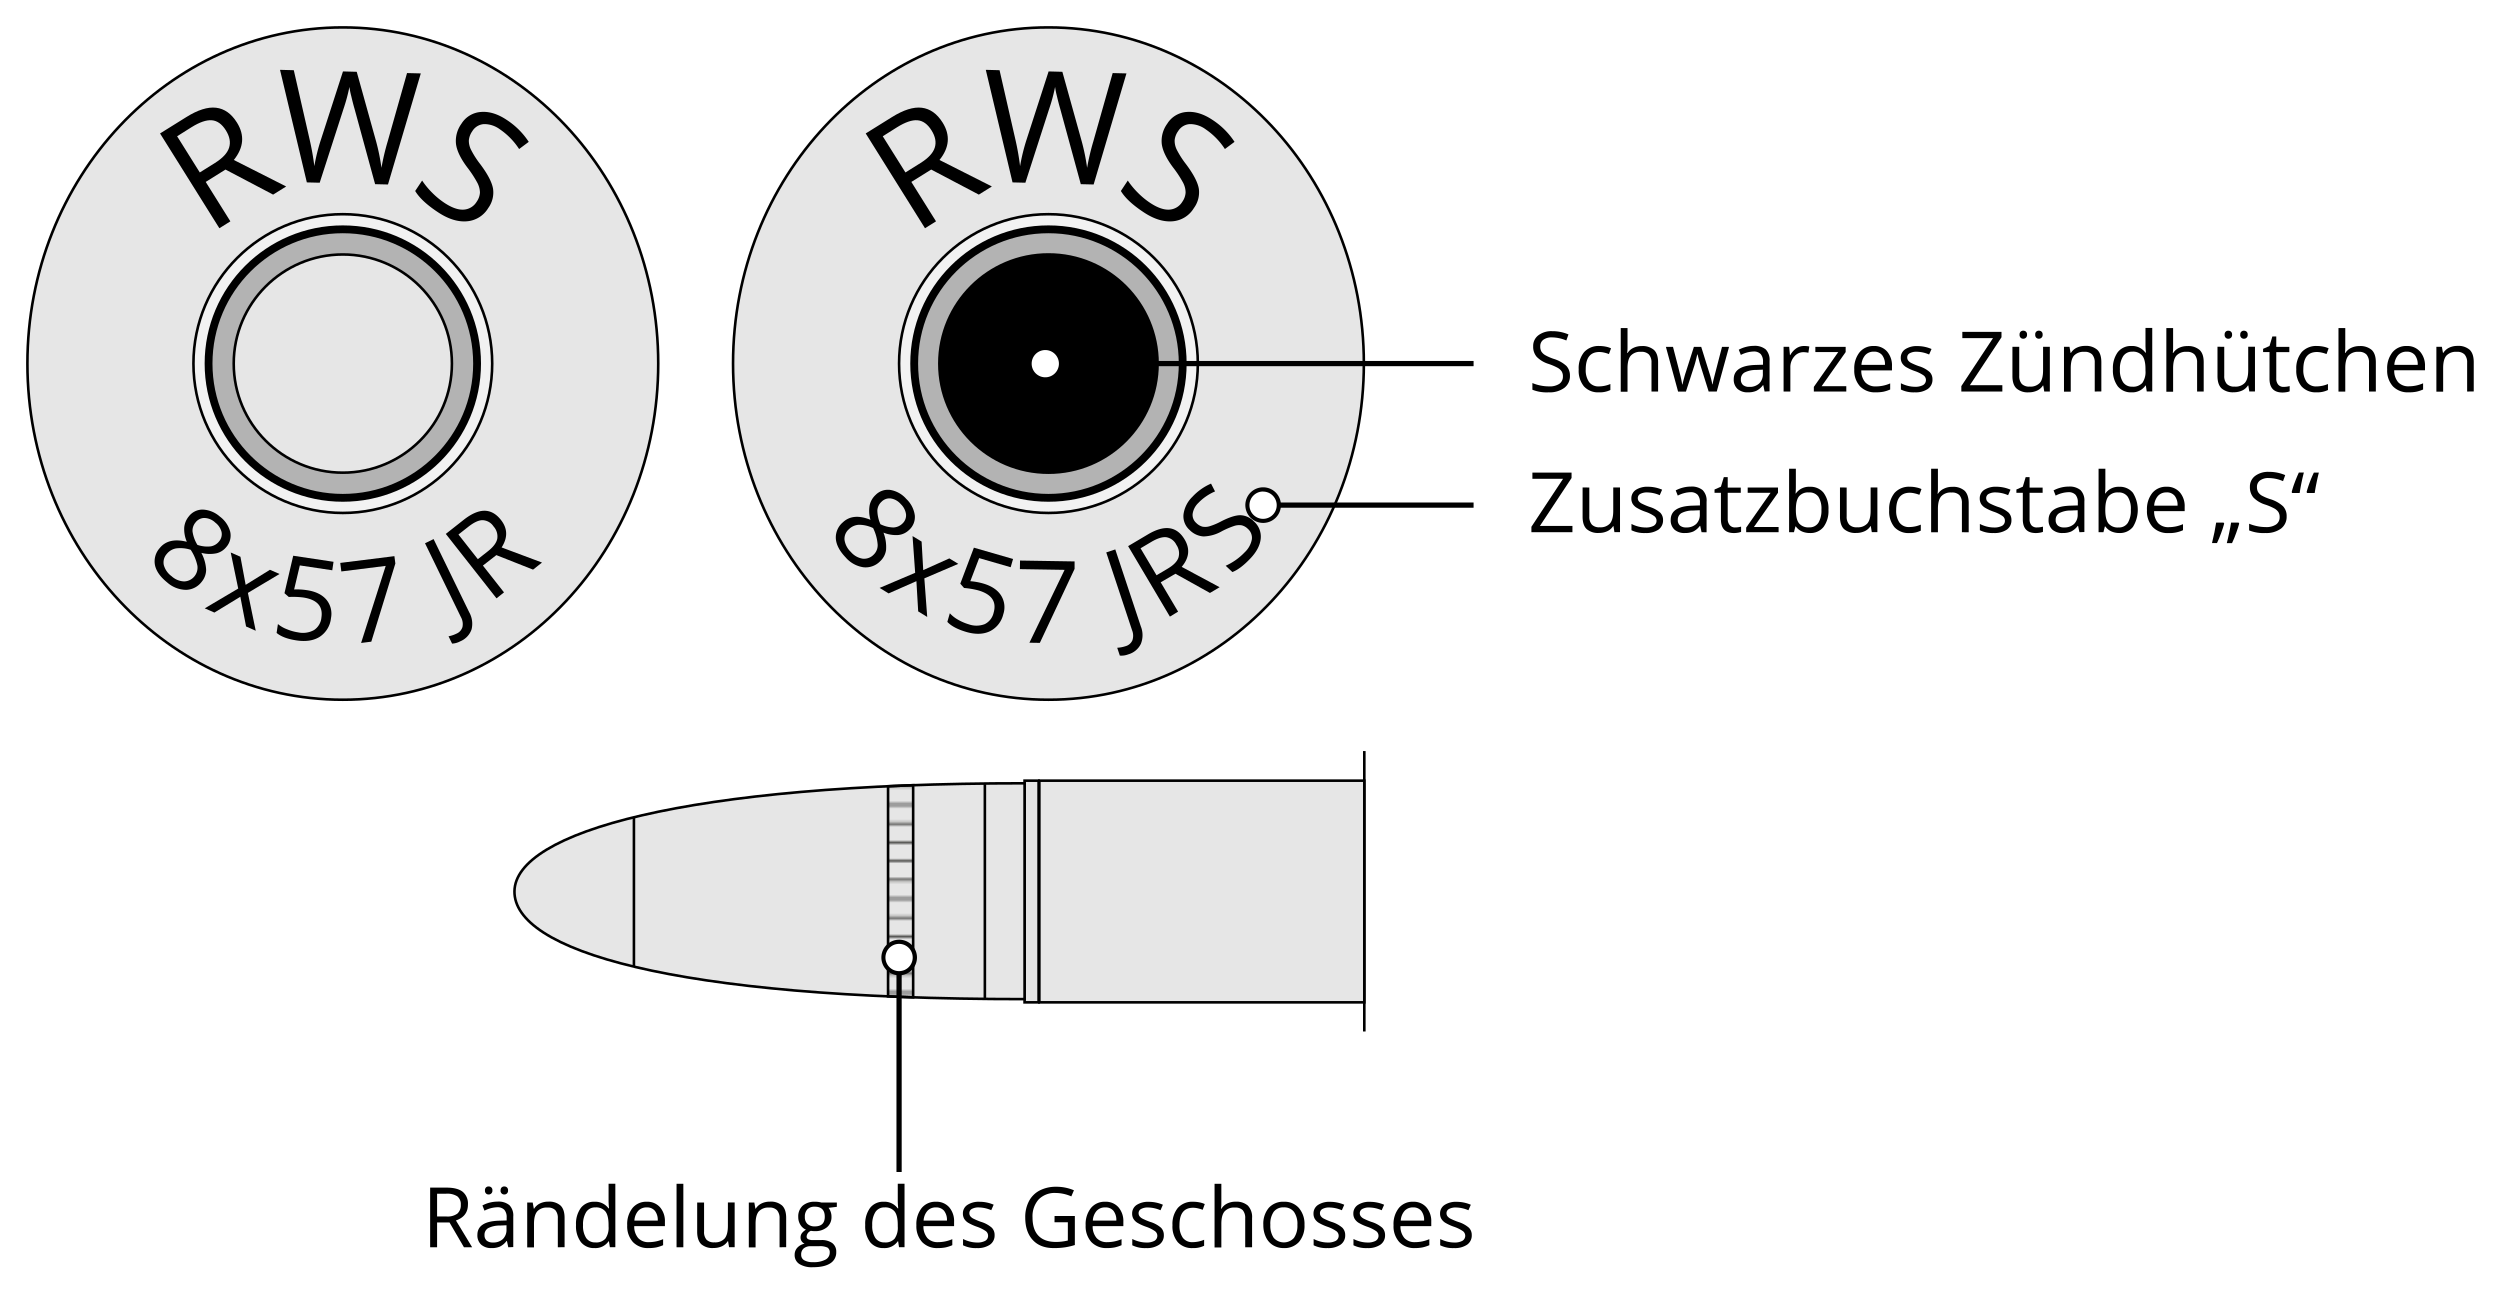 <?xml version="1.0" encoding="UTF-8" standalone="no"?>
<svg id="Ebene_1" data-name="Ebene 1" xmlns="http://www.w3.org/2000/svg" xmlns:xlink="http://www.w3.org/1999/xlink" viewBox="-10 -10 957.65 495.46"><defs><style>.cls-1,.cls-2,.cls-7,.cls-9{fill:none;}.cls-2{stroke:#1d1d1b;stroke-width:0.72px;}.cls-3{fill:#e6e6e6;}.cls-3,.cls-4,.cls-5,.cls-6,.cls-7,.cls-8,.cls-9{stroke:#000;stroke-miterlimit:10;}.cls-4{fill:#f2f2f2;}.cls-5{fill:#b3b3b3;stroke-width:3px;}.cls-8{fill:url(#_10_lpi_10_);}.cls-9{stroke-width:2px;}.cls-10{fill:#fff;}</style><pattern id="_10_lpi_10_" data-name="10 lpi 10%" width="72" height="72" patternTransform="translate(-58.06 -403.74) scale(1.21 1)" patternUnits="userSpaceOnUse" viewBox="0 0 72 72"><rect class="cls-1" width="72" height="72"></rect><line class="cls-2" x1="71.75" y1="68.4" x2="144.25" y2="68.4"></line><line class="cls-2" x1="71.75" y1="54" x2="144.25" y2="54"></line><line class="cls-2" x1="71.75" y1="39.6" x2="144.25" y2="39.6"></line><line class="cls-2" x1="71.75" y1="25.2" x2="144.25" y2="25.2"></line><line class="cls-2" x1="71.75" y1="10.8" x2="144.25" y2="10.8"></line><line class="cls-2" x1="71.75" y1="61.2" x2="144.25" y2="61.2"></line><line class="cls-2" x1="71.75" y1="46.8" x2="144.25" y2="46.8"></line><line class="cls-2" x1="71.75" y1="32.4" x2="144.25" y2="32.4"></line><line class="cls-2" x1="71.75" y1="18" x2="144.25" y2="18"></line><line class="cls-2" x1="71.75" y1="3.6" x2="144.25" y2="3.6"></line><line class="cls-2" x1="-0.25" y1="68.4" x2="72.25" y2="68.4"></line><line class="cls-2" x1="-0.25" y1="54" x2="72.25" y2="54"></line><line class="cls-2" x1="-0.25" y1="39.6" x2="72.25" y2="39.6"></line><line class="cls-2" x1="-0.25" y1="25.2" x2="72.25" y2="25.2"></line><line class="cls-2" x1="-0.25" y1="10.8" x2="72.25" y2="10.8"></line><line class="cls-2" x1="-0.25" y1="61.2" x2="72.25" y2="61.2"></line><line class="cls-2" x1="-0.25" y1="46.8" x2="72.25" y2="46.8"></line><line class="cls-2" x1="-0.25" y1="32.4" x2="72.25" y2="32.4"></line><line class="cls-2" x1="-0.25" y1="18" x2="72.25" y2="18"></line><line class="cls-2" x1="-0.25" y1="3.6" x2="72.25" y2="3.6"></line><line class="cls-2" x1="-72.25" y1="68.4" x2="0.25" y2="68.4"></line><line class="cls-2" x1="-72.25" y1="54" x2="0.25" y2="54"></line><line class="cls-2" x1="-72.25" y1="39.6" x2="0.25" y2="39.6"></line><line class="cls-2" x1="-72.25" y1="25.2" x2="0.25" y2="25.2"></line><line class="cls-2" x1="-72.25" y1="10.8" x2="0.25" y2="10.8"></line><line class="cls-2" x1="-72.25" y1="61.2" x2="0.25" y2="61.2"></line><line class="cls-2" x1="-72.25" y1="46.8" x2="0.25" y2="46.8"></line><line class="cls-2" x1="-72.25" y1="32.4" x2="0.25" y2="32.4"></line><line class="cls-2" x1="-72.25" y1="18" x2="0.25" y2="18"></line><line class="cls-2" x1="-72.25" y1="3.6" x2="0.25" y2="3.6"></line></pattern></defs><ellipse class="cls-3" cx="391.62" cy="129.27" rx="120.82" ry="128.77"></ellipse><circle class="cls-4" cx="391.62" cy="129.27" r="57.22"></circle><circle class="cls-5" cx="391.62" cy="129.27" r="51.43"></circle><circle class="cls-6" cx="391.62" cy="129.27" r="41.79"></circle><path d="M377.48,391.49l9.45,15.1-4.22,2.64L360,372.92l10-6.23q6.69-4.19,11.47-3.62t8,5.7q4.51,7.22-1.21,14.31l20.07,10.15-5,3.12-18.24-9.6Zm-2.26-3.63,5.78-3.62q4.47-2.79,5.45-5.88t-1.25-6.63q-2.25-3.6-5.37-3.86T372,370.55L366.53,374Z" transform="translate(-38.38 -331.8)"></path><path d="M447.31,392.47l-4.92-.12-7.89-28.9q-.57-1.92-1.26-4.84a29.53,29.53,0,0,1-.7-3.51,65.44,65.44,0,0,1-2.27,8.42l-9.11,28.27-4.92-.12L406,348.55l5.27.14,6.08,26.62a98.23,98.23,0,0,1,1.78,10.13A73.2,73.2,0,0,1,421.71,375l8.35-25.84,5.27.14,7.37,26.48a80.12,80.12,0,0,1,2.11,10.31A87.13,87.13,0,0,1,447.18,376l7.42-26.21,5.28.13Z" transform="translate(-38.38 -331.8)"></path><path d="M485.71,401.5a10.49,10.49,0,0,1-8.29,5.08q-5.18.38-11-3.51-6.34-4.2-8.68-8.11l2.65-4a30.93,30.93,0,0,0,3.82,4.63,29.45,29.45,0,0,0,4.77,3.94q4.16,2.75,7.29,2.57a6.2,6.2,0,0,0,5-3,6.8,6.8,0,0,0,1.27-3.54,8.29,8.29,0,0,0-1-3.84,42.39,42.39,0,0,0-3.81-5.79q-3.8-5.08-4.32-8.94a11.21,11.21,0,0,1,2.09-7.79,9.51,9.51,0,0,1,7.45-4.51q4.73-.39,9.83,3a29,29,0,0,1,8.5,8.45l-3.69,2.75a26.71,26.71,0,0,0-7.37-7.55,10,10,0,0,0-6.09-2,5.61,5.61,0,0,0-4.46,2.7,7.19,7.19,0,0,0-1.33,3.5,7.74,7.74,0,0,0,.86,3.7,34.86,34.86,0,0,0,3.52,5.48q4.29,5.73,4.89,9.42A10.16,10.16,0,0,1,485.71,401.5Z" transform="translate(-38.38 -331.8)"></path><path d="M375.55,512.93a10.61,10.61,0,0,1,3.26,6.3,6.66,6.66,0,0,1-2.26,5.63,6.85,6.85,0,0,1-4.06,1.88,12.67,12.67,0,0,1-5.69-.92,15.35,15.35,0,0,1,1,6.58,7.17,7.17,0,0,1-2.25,4.37,7.77,7.77,0,0,1-6.4,2.33,11.14,11.14,0,0,1-6.85-3.8c-2.31-2.42-3.56-4.8-3.74-7.12a7.58,7.58,0,0,1,2.65-6.26q3.9-3.72,10.61-1a12.14,12.14,0,0,1-.31-5.58,7.66,7.66,0,0,1,2.26-3.93,6.61,6.61,0,0,1,5.68-1.93A10.38,10.38,0,0,1,375.55,512.93Zm-22,11.6a4.84,4.84,0,0,0-1.67,4.07,7.89,7.89,0,0,0,2.43,4.64,7.55,7.55,0,0,0,4.53,2.57,5.1,5.1,0,0,0,4.22-1.56,5,5,0,0,0,1.52-3.77,17.14,17.14,0,0,0-1.75-6.4,12.78,12.78,0,0,0-5.4-1.26A5.87,5.87,0,0,0,353.55,524.53Zm19.88-9.63a6.32,6.32,0,0,0-3.84-2.16,4.23,4.23,0,0,0-3.54,1.27,4.93,4.93,0,0,0-1.59,3.25,13.38,13.38,0,0,0,1.18,5.35,11.85,11.85,0,0,0,5,1.24,5.16,5.16,0,0,0,3.39-1.46,4.26,4.26,0,0,0,1.42-3.51A6.56,6.56,0,0,0,373.43,514.9Z" transform="translate(-38.38 -331.8)"></path><path d="M378.94,541.22l-1-14.07,3.47,2.11.62,10.93,10-4.49,3.43,2.09-13,5.56,1.1,14.78L380.1,556l-.68-11.58-10.65,4.69-3.45-2.1Z" transform="translate(-38.38 -331.8)"></path><path d="M405,545.32q4.77,1.38,6.82,4.54a8.43,8.43,0,0,1,.87,7.26,9.75,9.75,0,0,1-5.11,6.48q-3.75,1.8-9,.29c-3.4-1-5.84-2.28-7.31-3.88l.95-3.3a12.5,12.5,0,0,0,3.17,2.49,18.59,18.59,0,0,0,4.08,1.75,8.82,8.82,0,0,0,6.14-.08A6.39,6.39,0,0,0,409,556.5q1.83-6.33-5.91-8.56a31.62,31.62,0,0,0-5.42-.91l-1.44-1.65,5.21-13.79,15,4.33-.91,3.16-12.08-3.49-3.38,8.84A25.26,25.26,0,0,1,405,545.32Z" transform="translate(-38.38 -331.8)"></path><path d="M422.71,568l13.47-27.91-17.12-.28.05-3.29,20.9.34,0,2.86-13.31,28.34Z" transform="translate(-38.38 -331.8)"></path><path d="M460.54,572.47a7.2,7.2,0,0,1-3.2.46l-1-3a12.06,12.06,0,0,0,3.15-.59,4,4,0,0,0,2.66-2.25,5.53,5.53,0,0,0-.12-3.87l-9.89-29.81,3.46-1.15,9.8,29.52a9,9,0,0,1,0,6.66A7.63,7.63,0,0,1,460.54,572.47Z" transform="translate(-38.38 -331.8)"></path><path d="M473,544.86l6.66,11.24L476.52,558l-16-27,7.41-4.39c3.32-2,6.14-2.78,8.48-2.45s4.26,1.77,5.77,4.32q3.18,5.36-1.14,10.46l14.53,7.8-3.71,2.2-13.21-7.36Zm-1.6-2.7,4.3-2.55c2.22-1.31,3.59-2.72,4.1-4.21a5.72,5.72,0,0,0-.8-4.89,5.21,5.21,0,0,0-3.86-2.92c-1.53-.17-3.45.44-5.78,1.82l-4.08,2.42Z" transform="translate(-38.38 -331.8)"></path><path d="M508.67,521.51a7.72,7.72,0,0,1,2.64,6.63q-.37,3.78-3.91,7.53-3.84,4.07-6.94,5.26l-2.57-2.41a23.2,23.2,0,0,0,7.27-5.14,9.06,9.06,0,0,0,2.76-5,4.55,4.55,0,0,0-1.54-4,4.94,4.94,0,0,0-2.39-1.36,6.12,6.12,0,0,0-2.91.27,31.69,31.69,0,0,0-4.65,2,14.94,14.94,0,0,1-7,2,8.18,8.18,0,0,1-5.36-2.48,7,7,0,0,1-2.34-5.95,11.42,11.42,0,0,1,3.39-6.73,21.25,21.25,0,0,1,7.16-5.08l1.53,3a19.33,19.33,0,0,0-6.37,4.38,7.25,7.25,0,0,0-2.2,4.15,4.09,4.09,0,0,0,1.39,3.56,5.32,5.32,0,0,0,2.36,1.4,5.65,5.65,0,0,0,2.78-.17,24.18,24.18,0,0,0,4.4-1.86q4.68-2.39,7.42-2.35A7.45,7.45,0,0,1,508.67,521.51Z" transform="translate(-38.38 -331.8)"></path><ellipse class="cls-3" cx="121.32" cy="129.27" rx="120.82" ry="128.77"></ellipse><circle class="cls-4" cx="121.32" cy="129.27" r="57.22"></circle><circle class="cls-5" cx="121.32" cy="129.27" r="51.43"></circle><circle class="cls-3" cx="121.32" cy="129.27" r="41.79"></circle><path d="M107.18,391.49l9.45,15.1-4.22,2.64L89.69,372.92l10-6.23q6.67-4.19,11.47-3.62t8,5.7q4.5,7.22-1.21,14.31L138,393.23l-5,3.12-18.24-9.6Zm-2.27-3.63,5.79-3.62q4.47-2.79,5.44-5.88t-1.24-6.63q-2.25-3.6-5.37-3.86t-7.82,2.68L96.23,374Z" transform="translate(-38.38 -331.8)"></path><path d="M177,392.47l-4.93-.12-7.89-28.9c-.38-1.28-.79-2.89-1.25-4.84a27.43,27.43,0,0,1-.7-3.51,67.11,67.11,0,0,1-2.27,8.42l-9.12,28.27-4.92-.12-10.28-43.12,5.28.14L147,375.31a98.48,98.48,0,0,1,1.79,10.13A71.88,71.88,0,0,1,151.41,375l8.35-25.84,5.27.14,7.37,26.48a78.53,78.53,0,0,1,2.1,10.31A89.59,89.59,0,0,1,176.88,376l7.42-26.21,5.27.13Z" transform="translate(-38.38 -331.8)"></path><path d="M215.4,401.5a10.47,10.47,0,0,1-8.29,5.08q-5.16.38-11-3.51-6.36-4.2-8.69-8.11l2.66-4a30.25,30.25,0,0,0,3.81,4.63,29.88,29.88,0,0,0,4.77,3.94q4.16,2.75,7.3,2.57a6.21,6.21,0,0,0,5-3,6.8,6.8,0,0,0,1.27-3.54,8.44,8.44,0,0,0-1.05-3.84,43.1,43.1,0,0,0-3.8-5.79q-3.81-5.08-4.32-8.94a11.2,11.2,0,0,1,2.08-7.79,9.53,9.53,0,0,1,7.46-4.51q4.72-.39,9.82,3a29,29,0,0,1,8.5,8.45l-3.69,2.75a26.68,26.68,0,0,0-7.36-7.55,10,10,0,0,0-6.1-2,5.63,5.63,0,0,0-4.46,2.7,7.29,7.29,0,0,0-1.33,3.5,7.65,7.65,0,0,0,.87,3.7,34.14,34.14,0,0,0,3.52,5.48q4.29,5.73,4.88,9.42A10.11,10.11,0,0,1,215.4,401.5Z" transform="translate(-38.38 -331.8)"></path><path d="M112.56,519.65a10.66,10.66,0,0,1,4,5.83,6.65,6.65,0,0,1-1.51,5.88,6.9,6.9,0,0,1-3.77,2.39,12.84,12.84,0,0,1-5.77-.17,15.48,15.48,0,0,1,1.83,6.39,7.25,7.25,0,0,1-1.66,4.64,7.77,7.77,0,0,1-6,3.14,11.13,11.13,0,0,1-7.29-2.87c-2.61-2.1-4.15-4.29-4.64-6.57a7.61,7.61,0,0,1,1.81-6.56q3.38-4.18,10.39-2.41a12.19,12.19,0,0,1-1-5.49,7.73,7.73,0,0,1,1.73-4.2A6.64,6.64,0,0,1,106,517,10.54,10.54,0,0,1,112.56,519.65ZM92.26,534a4.87,4.87,0,0,0-1.13,4.26,7.89,7.89,0,0,0,3,4.28A7.46,7.46,0,0,0,99,544.52a5.29,5.29,0,0,0,5-6,17.27,17.27,0,0,0-2.58-6.12,12.82,12.82,0,0,0-5.52-.54A5.88,5.88,0,0,0,92.26,534Zm18.44-12.15a6.26,6.26,0,0,0-4.08-1.63,4.27,4.27,0,0,0-3.35,1.72,4.9,4.9,0,0,0-1.14,3.43,13.3,13.3,0,0,0,1.87,5.15,11.59,11.59,0,0,0,5.13.57,5.1,5.1,0,0,0,3.16-1.89,4.23,4.23,0,0,0,.95-3.66A6.53,6.53,0,0,0,110.7,521.88Z" transform="translate(-38.38 -331.8)"></path><path d="M119.63,547.25l-2.87-13.81,3.72,1.63,2,10.76,9.3-5.77,3.67,1.61-12.11,7.24,3,14.5-3.7-1.63-2.2-11.39-9.94,6.06-3.69-1.62Z" transform="translate(-38.38 -331.8)"></path><path d="M146,547.88q4.9.74,7.36,3.58a8.44,8.44,0,0,1,1.81,7.09,9.72,9.72,0,0,1-4.2,7.1c-2.32,1.52-5.28,2-8.88,1.48s-6.08-1.49-7.75-2.88l.5-3.4a12.26,12.26,0,0,0,3.48,2,18.3,18.3,0,0,0,4.27,1.19,8.77,8.77,0,0,0,6.08-.89,6.41,6.41,0,0,0,2.83-4.79q1-6.49-7-7.69a31.65,31.65,0,0,0-5.49-.19l-1.66-1.45,3.35-14.35L156.14,537l-.48,3.25-12.43-1.86-2.18,9.21A25.38,25.38,0,0,1,146,547.88Z" transform="translate(-38.38 -331.8)"></path><path d="M166.7,568.09l9.43-29.52-17,2.13-.41-3.27,20.74-2.59.36,2.83-9.21,29.93Z" transform="translate(-38.38 -331.8)"></path><path d="M204.67,567.47a7.19,7.19,0,0,1-3.11.87l-1.36-2.8a11.91,11.91,0,0,0,3-1,4,4,0,0,0,2.34-2.58,5.53,5.53,0,0,0-.63-3.83L191.19,529.9l3.28-1.6,13.63,28a9,9,0,0,1,.92,6.59A7.65,7.65,0,0,1,204.67,567.47Z" transform="translate(-38.38 -331.8)"></path><path d="M213.36,538.45l8.08,10.27L218.57,551l-19.42-24.68,6.77-5.33c3-2.38,5.72-3.56,8.08-3.54s4.45,1.2,6.28,3.53q3.85,4.89.25,10.52L236,537.29,232.57,540l-14.06-5.56ZM211.42,536l3.94-3.1c2-1.59,3.19-3.17,3.5-4.71a5.68,5.68,0,0,0-1.43-4.74,5.23,5.23,0,0,0-4.22-2.39c-1.53,0-3.36.89-5.48,2.56L204,526.55Z" transform="translate(-38.38 -331.8)"></path><rect class="cls-3" x="388.13" y="289.04" width="124.48" height="84.92"></rect><rect class="cls-3" x="382.47" y="289.04" width="5.38" height="84.92"></rect><path class="cls-3" d="M420.86,704.53h0V621.84h0c-130.57,0-195.07,18.94-195.41,41.34S284.62,704.53,420.86,704.53Z" transform="translate(-38.38 -331.8)"></path><line class="cls-7" x1="232.83" y1="303.08" x2="232.83" y2="360.32"></line><line class="cls-7" x1="367.26" y1="290.36" x2="367.26" y2="372.64"></line><polygon class="cls-8" points="339.79 372.04 330.18 371.68 330.18 291.17 339.79 290.77 339.79 372.04"></polygon><line class="cls-7" x1="512.61" y1="277.7" x2="512.61" y2="385.12"></line><line class="cls-9" x1="390.06" y1="129.27" x2="554.47" y2="129.27"></line><path class="cls-10" d="M428.79,467.09a6,6,0,1,1,6-6A6,6,0,0,1,428.79,467.09Z" transform="translate(-38.38 -331.8)"></path><path d="M428.79,467.89a6.82,6.82,0,1,0-6.82-6.82,6.82,6.82,0,0,0,6.82,6.82Zm0-12a5.22,5.22,0,1,1-5.22,5.21,5.21,5.21,0,0,1,5.22-5.21Z" transform="translate(-38.38 -331.8)"></path><path d="M629.76,465.7a5.59,5.59,0,0,1-2.19,4.7,9.47,9.47,0,0,1-5.94,1.69,14.83,14.83,0,0,1-6.25-1v-2.56a16.33,16.33,0,0,0,3.06.94,16.12,16.12,0,0,0,3.29.34,6.64,6.64,0,0,0,4-1,3.31,3.31,0,0,0,1.34-2.8,3.61,3.61,0,0,0-.48-1.95,4.55,4.55,0,0,0-1.59-1.4,23.24,23.24,0,0,0-3.4-1.45,10.86,10.86,0,0,1-4.55-2.7,5.92,5.92,0,0,1-1.37-4.08,5.07,5.07,0,0,1,2-4.2,8.23,8.23,0,0,1,5.25-1.57,15.56,15.56,0,0,1,6.27,1.25l-.83,2.32a14.22,14.22,0,0,0-5.5-1.19,5.28,5.28,0,0,0-3.3.91,3,3,0,0,0-1.18,2.51,3.91,3.91,0,0,0,.43,2,4.26,4.26,0,0,0,1.48,1.39,19,19,0,0,0,3.18,1.4,12.66,12.66,0,0,1,4.95,2.75A5.39,5.39,0,0,1,629.76,465.7Z" transform="translate(-38.38 -331.8)"></path><path d="M640.88,472.09a7.3,7.3,0,0,1-5.76-2.29,9.43,9.43,0,0,1-2-6.48,9.66,9.66,0,0,1,2.08-6.64,7.44,7.44,0,0,1,5.89-2.34,12.12,12.12,0,0,1,2.47.26,8.32,8.32,0,0,1,1.94.63l-.8,2.2a12.07,12.07,0,0,0-1.87-.57,8.44,8.44,0,0,0-1.8-.22c-3.48,0-5.22,2.21-5.22,6.65a7.94,7.94,0,0,0,1.28,4.85,4.42,4.42,0,0,0,3.77,1.68,11.42,11.42,0,0,0,4.39-.92v2.3A9.42,9.42,0,0,1,640.88,472.09Z" transform="translate(-38.38 -331.8)"></path><path d="M661,471.78V460.7a4.51,4.51,0,0,0-1-3.13,3.92,3.92,0,0,0-3-1,4.88,4.88,0,0,0-3.94,1.47q-1.25,1.47-1.24,4.81v9h-2.6V447.46h2.6v7.36a16.61,16.61,0,0,1-.13,2.21h.16a5.18,5.18,0,0,1,2.18-1.95,7.1,7.1,0,0,1,3.22-.71,6.6,6.6,0,0,1,4.71,1.49q1.57,1.5,1.57,4.74v11.18Z" transform="translate(-38.38 -331.8)"></path><path d="M682.9,471.78l-3.14-10c-.2-.62-.57-2-1.11-4.19h-.13c-.41,1.82-.78,3.23-1.09,4.22l-3.24,10h-3l-4.67-17.13h2.72c1.1,4.3,2,7.58,2.52,9.83a41.17,41.17,0,0,1,1,4.55h.12c.12-.6.3-1.37.56-2.31s.47-1.69.66-2.24l3.14-9.83h2.81l3.07,9.83A34,34,0,0,1,684.3,469h.13a16.48,16.48,0,0,1,.33-1.73q.29-1.17,3.26-12.61h2.69L686,471.78Z" transform="translate(-38.38 -331.8)"></path><path d="M704.33,471.78l-.51-2.44h-.13a7.18,7.18,0,0,1-2.55,2.18,7.8,7.8,0,0,1-3.18.57,5.73,5.73,0,0,1-4-1.31,4.78,4.78,0,0,1-1.45-3.74q0-5.19,8.3-5.44l2.91-.09v-1.06a4.33,4.33,0,0,0-.87-3,3.57,3.57,0,0,0-2.78-1,11.37,11.37,0,0,0-4.84,1.31l-.8-2a12.17,12.17,0,0,1,2.78-1.08,12,12,0,0,1,3-.39,6.5,6.5,0,0,1,4.54,1.36,5.7,5.7,0,0,1,1.48,4.36v11.69ZM698.48,470a5.24,5.24,0,0,0,3.8-1.33,4.93,4.93,0,0,0,1.38-3.72v-1.55l-2.59.11a9.62,9.62,0,0,0-4.46,1,2.92,2.92,0,0,0-1.37,2.65,2.66,2.66,0,0,0,.85,2.14A3.54,3.54,0,0,0,698.48,470Z" transform="translate(-38.38 -331.8)"></path><path d="M719.41,454.34a9.8,9.8,0,0,1,2.05.19l-.36,2.4a9.21,9.21,0,0,0-1.87-.23,4.56,4.56,0,0,0-3.56,1.69,6.15,6.15,0,0,0-1.48,4.2v9.19H711.6V454.65h2.14l.3,3.17h.12a7.64,7.64,0,0,1,2.3-2.58A5.2,5.2,0,0,1,719.41,454.34Z" transform="translate(-38.38 -331.8)"></path><path d="M735.62,471.78H723.19V470l9.35-13.34h-8.77v-2h11.61v2l-9.22,13.09h9.46Z" transform="translate(-38.38 -331.8)"></path><path d="M746.87,472.09a7.89,7.89,0,0,1-6-2.31,9,9,0,0,1-2.19-6.43,9.89,9.89,0,0,1,2-6.57,6.75,6.75,0,0,1,5.47-2.44,6.44,6.44,0,0,1,5.1,2.12,8.1,8.1,0,0,1,1.87,5.58v1.64H741.37a6.8,6.8,0,0,0,1.52,4.58,5.27,5.27,0,0,0,4.07,1.56,13.81,13.81,0,0,0,5.47-1.15V471a13.53,13.53,0,0,1-2.6.85A14.79,14.79,0,0,1,746.87,472.09Zm-.71-15.58a4.27,4.27,0,0,0-3.29,1.34,6.23,6.23,0,0,0-1.44,3.72h9a5.73,5.73,0,0,0-1.09-3.76A3.88,3.88,0,0,0,746.16,456.51Z" transform="translate(-38.38 -331.8)"></path><path d="M768.63,467.1a4.27,4.27,0,0,1-1.78,3.69,8.33,8.33,0,0,1-5,1.3,10.85,10.85,0,0,1-5.31-1.08V468.6a12.5,12.5,0,0,0,2.65,1,11,11,0,0,0,2.72.36,6.21,6.21,0,0,0,3.13-.65,2.23,2.23,0,0,0,.22-3.69,13.69,13.69,0,0,0-3.38-1.68,18.74,18.74,0,0,1-3.4-1.55,4.68,4.68,0,0,1-1.5-1.51,4,4,0,0,1-.49-2,3.85,3.85,0,0,1,1.7-3.3,8,8,0,0,1,4.68-1.21,13.65,13.65,0,0,1,5.4,1.12l-.92,2.11a12.39,12.39,0,0,0-4.67-1.06,5.31,5.31,0,0,0-2.78.58,1.78,1.78,0,0,0-.94,1.59,2,2,0,0,0,.35,1.17,3.55,3.55,0,0,0,1.13.93,25.38,25.38,0,0,0,3,1.26,11.12,11.12,0,0,1,4.12,2.24A3.94,3.94,0,0,1,768.63,467.1Z" transform="translate(-38.38 -331.8)"></path><path d="M795.4,471.78H779.69V469.7l12.13-18.38H780.07v-2.39h15V451l-12.12,18.36H795.4Z" transform="translate(-38.38 -331.8)"></path><path d="M801.87,454.65v11.11a4.46,4.46,0,0,0,1,3.13,3.9,3.9,0,0,0,3,1,4.86,4.86,0,0,0,3.93-1.47Q811,467,811,463.65v-9h2.59v17.13h-2.14l-.38-2.3h-.14a5.22,5.22,0,0,1-2.21,1.94,7.53,7.53,0,0,1-3.22.67,6.52,6.52,0,0,1-4.68-1.49q-1.56-1.49-1.56-4.75v-11.2ZM802,450a1.46,1.46,0,0,1,.42-1.17,1.44,1.44,0,0,1,1-.36,1.53,1.53,0,0,1,1,.36,1.43,1.43,0,0,1,.43,1.17,1.41,1.41,0,0,1-1.45,1.55,1.37,1.37,0,0,1-1-.39A1.48,1.48,0,0,1,802,450Zm6,0a1.34,1.34,0,0,1,1.4-1.53,1.52,1.52,0,0,1,1,.36,1.43,1.43,0,0,1,.43,1.17,1.41,1.41,0,0,1-1.44,1.55,1.41,1.41,0,0,1-1-.39A1.48,1.48,0,0,1,808,450Z" transform="translate(-38.38 -331.8)"></path><path d="M830.79,471.78V460.7a4.46,4.46,0,0,0-1-3.13,3.9,3.9,0,0,0-3-1,5,5,0,0,0-3.94,1.45q-1.24,1.45-1.25,4.8v9h-2.59V454.65h2.11l.42,2.34h.13a5.33,5.33,0,0,1,2.23-2,7.32,7.32,0,0,1,3.2-.69,6.52,6.52,0,0,1,4.66,1.49q1.56,1.5,1.56,4.77v11.18Z" transform="translate(-38.38 -331.8)"></path><path d="M850.37,469.48h-.14a6.1,6.1,0,0,1-5.38,2.61,6.38,6.38,0,0,1-5.23-2.3,10.14,10.14,0,0,1-1.86-6.53,10.29,10.29,0,0,1,1.87-6.58,6.32,6.32,0,0,1,5.22-2.34,6.22,6.22,0,0,1,5.34,2.53h.21l-.11-1.23-.06-1.21v-7h2.59v24.32h-2.11Zm-5.19.44a4.71,4.71,0,0,0,3.85-1.45,7.27,7.27,0,0,0,1.2-4.66v-.55q0-3.64-1.22-5.2a4.59,4.59,0,0,0-3.86-1.55,4,4,0,0,0-3.49,1.77,8.83,8.83,0,0,0-1.22,5,8.37,8.37,0,0,0,1.21,4.95A4.07,4.07,0,0,0,845.18,469.92Z" transform="translate(-38.38 -331.8)"></path><path d="M870,471.78V460.7a4.46,4.46,0,0,0-1-3.13,3.9,3.9,0,0,0-3-1,4.87,4.87,0,0,0-3.94,1.47q-1.24,1.47-1.25,4.81v9h-2.59V447.46h2.59v7.36a16.83,16.83,0,0,1-.12,2.21h.15a5.24,5.24,0,0,1,2.18-1.95,7.17,7.17,0,0,1,3.23-.71,6.64,6.64,0,0,1,4.71,1.49q1.58,1.5,1.57,4.74v11.18Z" transform="translate(-38.38 -331.8)"></path><path d="M880.4,454.65v11.11a4.46,4.46,0,0,0,1,3.13,3.91,3.91,0,0,0,3,1,4.85,4.85,0,0,0,3.93-1.47q1.25-1.47,1.25-4.8v-9h2.59v17.13H890l-.38-2.3h-.14a5.16,5.16,0,0,1-2.21,1.94,7.53,7.53,0,0,1-3.22.67,6.52,6.52,0,0,1-4.68-1.49q-1.56-1.49-1.56-4.75v-11.2Zm.15-4.64a1.46,1.46,0,0,1,.42-1.17,1.44,1.44,0,0,1,1-.36,1.51,1.51,0,0,1,1,.36,1.43,1.43,0,0,1,.43,1.17,1.41,1.41,0,0,1-1.45,1.55,1.37,1.37,0,0,1-1-.39A1.48,1.48,0,0,1,880.55,450Zm6,0a1.34,1.34,0,0,1,1.4-1.53,1.52,1.52,0,0,1,1,.36,1.43,1.43,0,0,1,.43,1.17,1.41,1.41,0,0,1-1.44,1.55,1.41,1.41,0,0,1-1-.39A1.48,1.48,0,0,1,886.51,450Z" transform="translate(-38.38 -331.8)"></path><path d="M903.13,470a9.56,9.56,0,0,0,1.33-.1,9.81,9.81,0,0,0,1-.21v2a4.73,4.73,0,0,1-1.25.34,10.35,10.35,0,0,1-1.47.13c-3.32,0-5-1.75-5-5.24V456.67h-2.46v-1.25l2.46-1.08,1.09-3.66h1.5v4h5v2h-5v10.07a3.46,3.46,0,0,0,.74,2.38A2.56,2.56,0,0,0,903.13,470Z" transform="translate(-38.38 -331.8)"></path><path d="M915.74,472.09A7.3,7.3,0,0,1,910,469.8a9.43,9.43,0,0,1-2-6.48,9.71,9.71,0,0,1,2.07-6.64,7.47,7.47,0,0,1,5.9-2.34,12.12,12.12,0,0,1,2.47.26,8.32,8.32,0,0,1,1.94.63l-.8,2.2a12.07,12.07,0,0,0-1.87-.57,8.44,8.44,0,0,0-1.8-.22c-3.48,0-5.22,2.21-5.22,6.65a7.94,7.94,0,0,0,1.28,4.85,4.42,4.42,0,0,0,3.77,1.68,11.42,11.42,0,0,0,4.39-.92v2.3A9.42,9.42,0,0,1,915.74,472.09Z" transform="translate(-38.38 -331.8)"></path><path d="M935.85,471.78V460.7a4.51,4.51,0,0,0-1-3.13,3.92,3.92,0,0,0-3-1A4.88,4.88,0,0,0,928,458q-1.25,1.47-1.24,4.81v9h-2.6V447.46h2.6v7.36a16.61,16.61,0,0,1-.13,2.21h.16a5.18,5.18,0,0,1,2.18-1.95,7.1,7.1,0,0,1,3.22-.71,6.6,6.6,0,0,1,4.71,1.49q1.57,1.5,1.57,4.74v11.18Z" transform="translate(-38.38 -331.8)"></path><path d="M951,472.09a7.9,7.9,0,0,1-6-2.31,9,9,0,0,1-2.19-6.43,9.89,9.89,0,0,1,2-6.57,6.75,6.75,0,0,1,5.47-2.44,6.44,6.44,0,0,1,5.1,2.12A8.1,8.1,0,0,1,957.3,462v1.64H945.51a6.8,6.8,0,0,0,1.52,4.58,5.27,5.27,0,0,0,4.07,1.56,13.81,13.81,0,0,0,5.47-1.15V471a13.31,13.31,0,0,1-2.6.85A14.79,14.79,0,0,1,951,472.09Zm-.71-15.58a4.27,4.27,0,0,0-3.29,1.34,6.23,6.23,0,0,0-1.44,3.72h8.95a5.73,5.73,0,0,0-1.09-3.76A3.88,3.88,0,0,0,950.3,456.51Z" transform="translate(-38.38 -331.8)"></path><path d="M973.44,471.78V460.7a4.46,4.46,0,0,0-1-3.13,3.9,3.9,0,0,0-3-1,4.94,4.94,0,0,0-3.94,1.45q-1.25,1.45-1.25,4.8v9h-2.59V454.65h2.1l.43,2.34h.12a5.36,5.36,0,0,1,2.24-2,7.26,7.26,0,0,1,3.2-.69,6.55,6.55,0,0,1,4.66,1.49q1.56,1.5,1.56,4.77v11.18Z" transform="translate(-38.38 -331.8)"></path><path d="M630.71,525.67H615v-2.08l12.12-18.37H615.38v-2.39h15v2.08l-12.13,18.36h12.47Z" transform="translate(-38.38 -331.8)"></path><path d="M637.18,508.55v11.11a4.5,4.5,0,0,0,1,3.12,3.88,3.88,0,0,0,3,1,4.87,4.87,0,0,0,3.93-1.47c.82-1,1.24-2.57,1.24-4.79v-9h2.59v17.12h-2.14l-.37-2.29h-.14a5.23,5.23,0,0,1-2.22,1.93,7.36,7.36,0,0,1-3.22.67,6.54,6.54,0,0,1-4.68-1.48q-1.56-1.49-1.56-4.75v-11.2Z" transform="translate(-38.38 -331.8)"></path><path d="M665.43,521a4.32,4.32,0,0,1-1.78,3.69,8.42,8.42,0,0,1-5,1.29,11,11,0,0,1-5.32-1.07V522.5a12.34,12.34,0,0,0,2.65,1,11.08,11.08,0,0,0,2.73.36,6.18,6.18,0,0,0,3.12-.64,2.17,2.17,0,0,0,1.1-2,2.13,2.13,0,0,0-.87-1.71,13.18,13.18,0,0,0-3.38-1.68,18,18,0,0,1-3.4-1.56,4.66,4.66,0,0,1-1.5-1.5,4,4,0,0,1-.49-2,3.86,3.86,0,0,1,1.7-3.31,8,8,0,0,1,4.67-1.21,13.67,13.67,0,0,1,5.41,1.13l-.92,2.11a12.39,12.39,0,0,0-4.67-1.06,5.49,5.49,0,0,0-2.79.57,1.8,1.8,0,0,0-.93,1.6,1.89,1.89,0,0,0,.35,1.17,3.43,3.43,0,0,0,1.13.92,24.92,24.92,0,0,0,3,1.27,11.31,11.31,0,0,1,4.12,2.23A4,4,0,0,1,665.43,521Z" transform="translate(-38.38 -331.8)"></path><path d="M680.18,525.67l-.52-2.44h-.12a7.18,7.18,0,0,1-2.56,2.18,7.8,7.8,0,0,1-3.18.57,5.7,5.7,0,0,1-4-1.31,4.79,4.79,0,0,1-1.44-3.73q0-5.19,8.29-5.44l2.91-.09v-1.07a4.32,4.32,0,0,0-.87-3,3.56,3.56,0,0,0-2.77-1,11.26,11.26,0,0,0-4.85,1.31l-.79-2a12.55,12.55,0,0,1,2.77-1.07,12,12,0,0,1,3-.39,6.53,6.53,0,0,1,4.54,1.35A5.66,5.66,0,0,1,682.1,514v11.69Zm-5.86-1.83a5.28,5.28,0,0,0,3.8-1.32,4.9,4.9,0,0,0,1.39-3.72v-1.55l-2.6.11a9.37,9.37,0,0,0-4.46,1,2.91,2.91,0,0,0-1.37,2.65,2.67,2.67,0,0,0,.86,2.14A3.51,3.51,0,0,0,674.32,523.84Z" transform="translate(-38.38 -331.8)"></path><path d="M693,523.84a8.12,8.12,0,0,0,1.32-.1,9.81,9.81,0,0,0,1-.21v2a5.12,5.12,0,0,1-1.24.33,9.18,9.18,0,0,1-1.48.13q-5,0-5-5.23V510.56h-2.45v-1.25l2.45-1.08,1.1-3.65h1.5v4h5v2h-5v10.08A3.49,3.49,0,0,0,691,523,2.56,2.56,0,0,0,693,523.84Z" transform="translate(-38.38 -331.8)"></path><path d="M709.69,525.67H697.27v-1.76l9.35-13.35h-8.77v-2h11.61v2l-9.22,13.1h9.45Z" transform="translate(-38.38 -331.8)"></path><path d="M721.68,508.27a6.34,6.34,0,0,1,5.24,2.3,10.09,10.09,0,0,1,1.87,6.52,10.23,10.23,0,0,1-1.88,6.56,6.34,6.34,0,0,1-5.23,2.33,7.47,7.47,0,0,1-3.06-.61,5.82,5.82,0,0,1-2.32-1.9h-.18l-.55,2.2h-1.86V501.36h2.59v5.91c0,1.32,0,2.51-.12,3.56h.12A6.16,6.16,0,0,1,721.68,508.27Zm-.38,2.17a4.5,4.5,0,0,0-3.82,1.52q-1.18,1.53-1.18,5.13t1.21,5.17a4.58,4.58,0,0,0,3.86,1.55,4,4,0,0,0,3.56-1.74,9,9,0,0,0,1.17-5,8.59,8.59,0,0,0-1.17-5A4.14,4.14,0,0,0,721.3,510.44Z" transform="translate(-38.38 -331.8)"></path><path d="M735.76,508.55v11.11a4.45,4.45,0,0,0,1,3.12,3.86,3.86,0,0,0,3,1,4.85,4.85,0,0,0,3.93-1.47c.83-1,1.25-2.57,1.25-4.79v-9h2.59v17.12h-2.14l-.38-2.29h-.14a5.14,5.14,0,0,1-2.21,1.93,7.39,7.39,0,0,1-3.22.67,6.52,6.52,0,0,1-4.68-1.48q-1.56-1.49-1.56-4.75v-11.2Z" transform="translate(-38.38 -331.8)"></path><path d="M759.8,526a7.31,7.31,0,0,1-5.75-2.28,9.43,9.43,0,0,1-2-6.48,9.69,9.69,0,0,1,2.07-6.64,7.46,7.46,0,0,1,5.9-2.35,11.44,11.44,0,0,1,2.46.27,8.7,8.7,0,0,1,1.94.62l-.8,2.21a11.74,11.74,0,0,0-1.87-.57,8.52,8.52,0,0,0-1.8-.23q-5.22,0-5.22,6.66A7.9,7.9,0,0,0,756,522a4.41,4.41,0,0,0,3.77,1.69,11.61,11.61,0,0,0,4.39-.92v2.29A9.27,9.27,0,0,1,759.8,526Z" transform="translate(-38.38 -331.8)"></path><path d="M779.91,525.67V514.59a4.5,4.5,0,0,0-.95-3.12,3.88,3.88,0,0,0-3-1,4.89,4.89,0,0,0-4,1.47q-1.24,1.47-1.24,4.81v8.95h-2.6V501.36h2.6v7.36a14.92,14.92,0,0,1-.13,2.2h.16A5.29,5.29,0,0,1,773,509a7,7,0,0,1,3.23-.71,6.59,6.59,0,0,1,4.71,1.49c1,1,1.57,2.57,1.57,4.74v11.17Z" transform="translate(-38.38 -331.8)"></path><path d="M798.88,521a4.3,4.3,0,0,1-1.78,3.69,8.4,8.4,0,0,1-5,1.29,11,11,0,0,1-5.31-1.07V522.5a12,12,0,0,0,2.65,1,11,11,0,0,0,2.72.36,6.22,6.22,0,0,0,3.13-.64,2.16,2.16,0,0,0,1.09-2,2.13,2.13,0,0,0-.87-1.71,13,13,0,0,0-3.38-1.68,18.62,18.62,0,0,1-3.4-1.56,4.66,4.66,0,0,1-1.5-1.5,4.05,4.05,0,0,1-.49-2,3.86,3.86,0,0,1,1.7-3.31,8,8,0,0,1,4.68-1.21,13.66,13.66,0,0,1,5.4,1.13l-.92,2.11a12.39,12.39,0,0,0-4.67-1.06,5.42,5.42,0,0,0-2.78.57,1.79,1.79,0,0,0-.94,1.6,2,2,0,0,0,.35,1.17,3.54,3.54,0,0,0,1.13.92,24.92,24.92,0,0,0,3,1.27,11.13,11.13,0,0,1,4.12,2.23A4,4,0,0,1,798.88,521Z" transform="translate(-38.38 -331.8)"></path><path d="M808.63,523.84a8.24,8.24,0,0,0,1.33-.1,9.81,9.81,0,0,0,1-.21v2a5.22,5.22,0,0,1-1.25.33,9.06,9.06,0,0,1-1.47.13c-3.32,0-5-1.74-5-5.23V510.56h-2.46v-1.25l2.46-1.08,1.09-3.65h1.5v4h5v2h-5v10.08a3.5,3.5,0,0,0,.74,2.38A2.55,2.55,0,0,0,808.63,523.84Z" transform="translate(-38.38 -331.8)"></path><path d="M824.93,525.67l-.52-2.44h-.12a7.18,7.18,0,0,1-2.56,2.18,7.8,7.8,0,0,1-3.18.57,5.7,5.7,0,0,1-4-1.31,4.79,4.79,0,0,1-1.44-3.73q0-5.19,8.29-5.44l2.91-.09v-1.07a4.32,4.32,0,0,0-.87-3,3.56,3.56,0,0,0-2.77-1,11.26,11.26,0,0,0-4.85,1.31l-.79-2a12.55,12.55,0,0,1,2.77-1.07,12,12,0,0,1,3-.39,6.53,6.53,0,0,1,4.54,1.35,5.66,5.66,0,0,1,1.48,4.36v11.69Zm-5.86-1.83a5.28,5.28,0,0,0,3.8-1.32,4.9,4.9,0,0,0,1.39-3.72v-1.55l-2.6.11a9.37,9.37,0,0,0-4.46,1,2.91,2.91,0,0,0-1.37,2.65,2.67,2.67,0,0,0,.86,2.14A3.51,3.51,0,0,0,819.07,523.84Z" transform="translate(-38.38 -331.8)"></path><path d="M840.16,508.27a6.38,6.38,0,0,1,5.25,2.3,12.37,12.37,0,0,1,0,13.08,6.34,6.34,0,0,1-5.23,2.33,7.42,7.42,0,0,1-3-.61,5.75,5.75,0,0,1-2.32-1.9h-.19l-.55,2.2h-1.86V501.36h2.6v5.91c0,1.32,0,2.51-.13,3.56h.13A6.15,6.15,0,0,1,840.16,508.27Zm-.37,2.17A4.52,4.52,0,0,0,836,512q-1.17,1.53-1.17,5.13t1.2,5.17a4.59,4.59,0,0,0,3.86,1.55,4,4,0,0,0,3.56-1.74,9,9,0,0,0,1.17-5,8.59,8.59,0,0,0-1.17-5A4.13,4.13,0,0,0,839.79,510.44Z" transform="translate(-38.38 -331.8)"></path><path d="M859,526a7.86,7.86,0,0,1-6-2.31,8.92,8.92,0,0,1-2.2-6.42,9.94,9.94,0,0,1,2-6.58,6.79,6.79,0,0,1,5.48-2.44,6.47,6.47,0,0,1,5.09,2.12,8.11,8.11,0,0,1,1.87,5.59v1.64H853.54a6.82,6.82,0,0,0,1.52,4.58,5.27,5.27,0,0,0,4.07,1.56,13.79,13.79,0,0,0,5.47-1.16v2.32A12.34,12.34,0,0,1,859,526Zm-.71-15.57a4.2,4.2,0,0,0-3.28,1.34,6.23,6.23,0,0,0-1.45,3.72h8.95a5.7,5.7,0,0,0-1.09-3.76A3.85,3.85,0,0,0,858.33,510.41Z" transform="translate(-38.38 -331.8)"></path><path d="M880.15,522l.23.35q-.4,1.56-1.17,3.63c-.51,1.38-1,2.66-1.59,3.85h-1.91q1.1-4.46,1.59-7.83Zm5.76,0,.22.35c-.25,1-.62,2.11-1.12,3.5s-1,2.71-1.63,4h-2c.27-1,.58-2.36.92-4s.58-2.89.72-3.86Z" transform="translate(-38.38 -331.8)"></path><path d="M904.3,519.59a5.64,5.64,0,0,1-2.18,4.71,9.53,9.53,0,0,1-5.94,1.68,14.85,14.85,0,0,1-6.25-1v-2.56a17.11,17.11,0,0,0,3.06.93,16,16,0,0,0,3.28.35,6.62,6.62,0,0,0,4-1,3.31,3.31,0,0,0,1.35-2.81,3.55,3.55,0,0,0-.48-1.94,4.46,4.46,0,0,0-1.59-1.4,22.18,22.18,0,0,0-3.4-1.45,10.74,10.74,0,0,1-4.56-2.71,6,6,0,0,1-1.36-4.07,5.07,5.07,0,0,1,2-4.21,8.24,8.24,0,0,1,5.25-1.56,15.56,15.56,0,0,1,6.27,1.25l-.83,2.31a14.22,14.22,0,0,0-5.5-1.19,5.35,5.35,0,0,0-3.3.91,3,3,0,0,0-1.19,2.52,3.84,3.84,0,0,0,.44,1.94,4,4,0,0,0,1.48,1.39A18.25,18.25,0,0,0,898,513a12.66,12.66,0,0,1,4.94,2.75A5.41,5.41,0,0,1,904.3,519.59Z" transform="translate(-38.38 -331.8)"></path><path d="M906.41,510.66l-.18-.35a32,32,0,0,1,1.1-3.5c.51-1.39,1.06-2.72,1.65-4h1.92a73.1,73.1,0,0,0-1.61,7.83Zm5.77,0-.24-.35a45.25,45.25,0,0,1,2.79-7.48h1.92q-.48,1.8-.93,4.05c-.31,1.51-.53,2.77-.67,3.78Z" transform="translate(-38.38 -331.8)"></path><line class="cls-9" x1="473.51" y1="183.49" x2="554.47" y2="183.49"></line><path class="cls-10" d="M512.23,521.31a6,6,0,1,1,6-6A6,6,0,0,1,512.23,521.31Z" transform="translate(-38.38 -331.8)"></path><path d="M512.23,522.11a6.82,6.82,0,1,0-6.81-6.81,6.83,6.83,0,0,0,6.81,6.81Zm0-12A5.22,5.22,0,1,1,507,515.3a5.22,5.22,0,0,1,5.21-5.22Z" transform="translate(-38.38 -331.8)"></path><line class="cls-9" x1="334.4" y1="356.43" x2="334.4" y2="438.94"></line><path class="cls-10" d="M366.77,688.58a6,6,0,1,1,6,6A6,6,0,0,1,366.77,688.58Z" transform="translate(-38.38 -331.8)"></path><path d="M366,688.58a6.82,6.82,0,1,0,6.81-6.82,6.82,6.82,0,0,0-6.81,6.82Zm12,0a5.22,5.22,0,1,1-5.22-5.22,5.22,5.22,0,0,1,5.22,5.22Z" transform="translate(-38.38 -331.8)"></path><path d="M195.81,790.08v9.5h-2.66V776.73h6.27q4.2,0,6.21,1.61a5.85,5.85,0,0,1,2,4.85q0,4.53-4.6,6.12l6.21,10.27h-3.14l-5.53-9.5Zm0-2.29h3.64a6.33,6.33,0,0,0,4.13-1.11,4.18,4.18,0,0,0,1.31-3.35,3.83,3.83,0,0,0-1.34-3.27,7.21,7.21,0,0,0-4.29-1h-3.45Z" transform="translate(-38.38 -331.8)"></path><path d="M223.08,799.58l-.52-2.44h-.12a7.29,7.29,0,0,1-2.56,2.18,7.8,7.8,0,0,1-3.18.57,5.73,5.73,0,0,1-4-1.31,4.81,4.81,0,0,1-1.45-3.74q0-5.19,8.3-5.44l2.91-.09v-1.06a4.33,4.33,0,0,0-.87-3,3.56,3.56,0,0,0-2.77-1,11.37,11.37,0,0,0-4.85,1.31l-.79-2a12.4,12.4,0,0,1,5.79-1.47,6.5,6.5,0,0,1,4.54,1.36,5.66,5.66,0,0,1,1.48,4.36v11.69Zm-5.86-1.83a5.24,5.24,0,0,0,3.8-1.33,4.93,4.93,0,0,0,1.38-3.72v-1.55l-2.59.11a9.62,9.62,0,0,0-4.46,1,2.91,2.91,0,0,0-1.37,2.65,2.69,2.69,0,0,0,.85,2.14A3.56,3.56,0,0,0,217.22,797.75Zm-3.07-19.94a1.46,1.46,0,0,1,.42-1.17,1.44,1.44,0,0,1,1-.36,1.51,1.51,0,0,1,1,.36,1.43,1.43,0,0,1,.43,1.17,1.41,1.41,0,0,1-1.45,1.55,1.37,1.37,0,0,1-1-.39A1.48,1.48,0,0,1,214.15,777.81Zm6,0a1.5,1.5,0,0,1,.41-1.17,1.47,1.47,0,0,1,1-.36,1.52,1.52,0,0,1,1,.36,1.43,1.43,0,0,1,.43,1.17,1.41,1.41,0,0,1-1.44,1.55,1.41,1.41,0,0,1-1-.39A1.52,1.52,0,0,1,220.11,777.81Z" transform="translate(-38.38 -331.8)"></path><path d="M242.06,799.58V788.5a4.51,4.51,0,0,0-.95-3.13,3.92,3.92,0,0,0-3-1,4.93,4.93,0,0,0-3.93,1.45c-.84,1-1.25,2.57-1.25,4.8v9h-2.6V782.45h2.11l.42,2.34H233a5.33,5.33,0,0,1,2.23-2,7.33,7.33,0,0,1,3.21-.69,6.51,6.51,0,0,1,4.65,1.49q1.56,1.5,1.56,4.77v11.18Z" transform="translate(-38.38 -331.8)"></path><path d="M261.64,797.28h-.14a6.1,6.1,0,0,1-5.38,2.61,6.34,6.34,0,0,1-5.22-2.3,10.08,10.08,0,0,1-1.87-6.53,10.29,10.29,0,0,1,1.87-6.58,6.32,6.32,0,0,1,5.22-2.34,6.22,6.22,0,0,1,5.35,2.53h.2l-.11-1.23-.06-1.21v-7h2.59v24.32H262Zm-5.19.44a4.69,4.69,0,0,0,3.85-1.45,7.27,7.27,0,0,0,1.2-4.66v-.55c0-2.43-.41-4.16-1.21-5.19a4.6,4.6,0,0,0-3.87-1.56,4,4,0,0,0-3.49,1.77,8.84,8.84,0,0,0-1.21,5,8.44,8.44,0,0,0,1.2,4.95A4.07,4.07,0,0,0,256.45,797.72Z" transform="translate(-38.38 -331.8)"></path><path d="M276.83,799.89a7.89,7.89,0,0,1-6-2.31,9,9,0,0,1-2.19-6.43,9.89,9.89,0,0,1,2-6.57,6.75,6.75,0,0,1,5.47-2.44,6.44,6.44,0,0,1,5.1,2.12,8.1,8.1,0,0,1,1.87,5.58v1.64H271.33a6.8,6.8,0,0,0,1.52,4.58,5.27,5.27,0,0,0,4.07,1.56,13.81,13.81,0,0,0,5.47-1.15v2.31a14.26,14.26,0,0,1-2.6.85A14.79,14.79,0,0,1,276.83,799.89Zm-.71-15.58a4.27,4.27,0,0,0-3.29,1.34,6.23,6.23,0,0,0-1.44,3.72h8.95a5.69,5.69,0,0,0-1.09-3.75A3.86,3.86,0,0,0,276.12,784.31Z" transform="translate(-38.38 -331.8)"></path><path d="M290.14,799.58h-2.6V775.26h2.6Z" transform="translate(-38.38 -331.8)"></path><path d="M298.08,782.45v11.11a4.46,4.46,0,0,0,.95,3.13,3.9,3.9,0,0,0,3,1,4.86,4.86,0,0,0,3.93-1.47q1.24-1.47,1.25-4.8v-9h2.59v17.13h-2.14l-.38-2.3h-.14a5.22,5.22,0,0,1-2.21,1.94,7.53,7.53,0,0,1-3.22.67A6.52,6.52,0,0,1,297,798.4c-1-1-1.56-2.57-1.56-4.75v-11.2Z" transform="translate(-38.38 -331.8)"></path><path d="M327,799.58V788.5a4.46,4.46,0,0,0-1-3.13,3.9,3.9,0,0,0-3-1,5,5,0,0,0-3.94,1.45q-1.25,1.46-1.25,4.8v9h-2.59V782.45h2.11l.42,2.34h.13a5.33,5.33,0,0,1,2.23-2,7.32,7.32,0,0,1,3.2-.69,6.52,6.52,0,0,1,4.66,1.49q1.56,1.5,1.56,4.77v11.18Z" transform="translate(-38.38 -331.8)"></path><path d="M348.94,782.45v1.64l-3.18.38a5.16,5.16,0,0,1,.78,1.43,5.43,5.43,0,0,1,.35,2,5,5,0,0,1-1.72,4,6.94,6.94,0,0,1-4.72,1.5,8.23,8.23,0,0,1-1.44-.12,2.55,2.55,0,0,0-1.65,2.2,1.11,1.11,0,0,0,.58,1,4.1,4.1,0,0,0,2,.34h3a6.78,6.78,0,0,1,4.27,1.17,4.07,4.07,0,0,1,1.5,3.41,4.85,4.85,0,0,1-2.28,4.33c-1.53,1-3.74,1.49-6.66,1.49A9,9,0,0,1,334.6,806a4,4,0,0,1-1.82-3.53,3.94,3.94,0,0,1,1-2.7,5.09,5.09,0,0,1,2.81-1.55,2.7,2.7,0,0,1-1.1-.92,2.42,2.42,0,0,1-.45-1.45,2.77,2.77,0,0,1,.5-1.64,5.21,5.21,0,0,1,1.58-1.36A4.72,4.72,0,0,1,335,791a5.47,5.47,0,0,1-.84-3,5.57,5.57,0,0,1,1.69-4.34,6.93,6.93,0,0,1,4.78-1.52,8.61,8.61,0,0,1,2.42.31Zm-13.66,20a2.32,2.32,0,0,0,1.17,2.11,6.45,6.45,0,0,0,3.36.72,9.4,9.4,0,0,0,4.84-1,3,3,0,0,0,1.57-2.65,2.11,2.11,0,0,0-.86-1.93,6.84,6.84,0,0,0-3.24-.53H339a4.13,4.13,0,0,0-2.75.84A3,3,0,0,0,335.28,802.45Zm1.41-14.51a3.46,3.46,0,0,0,1,2.71,4,4,0,0,0,2.83.93q3.8,0,3.8-3.69c0-2.57-1.29-3.86-3.85-3.86a3.83,3.83,0,0,0-2.81,1A4,4,0,0,0,336.69,787.94Z" transform="translate(-38.38 -331.8)"></path><path d="M372.42,797.28h-.14a6.1,6.1,0,0,1-5.38,2.61,6.34,6.34,0,0,1-5.22-2.3,10.08,10.08,0,0,1-1.87-6.53,10.29,10.29,0,0,1,1.88-6.58,6.3,6.3,0,0,1,5.21-2.34,6.22,6.22,0,0,1,5.35,2.53h.2l-.11-1.23-.06-1.21v-7h2.59v24.32h-2.11Zm-5.19.44a4.69,4.69,0,0,0,3.85-1.45,7.27,7.27,0,0,0,1.2-4.66v-.55q0-3.64-1.21-5.19a4.6,4.6,0,0,0-3.87-1.56,4,4,0,0,0-3.49,1.77,8.84,8.84,0,0,0-1.21,5,8.44,8.44,0,0,0,1.2,4.95A4.07,4.07,0,0,0,367.23,797.72Z" transform="translate(-38.38 -331.8)"></path><path d="M387.61,799.89a7.86,7.86,0,0,1-6-2.31,9,9,0,0,1-2.2-6.43,9.89,9.89,0,0,1,2-6.57,6.76,6.76,0,0,1,5.48-2.44,6.43,6.43,0,0,1,5.09,2.12,8.1,8.1,0,0,1,1.87,5.58v1.64H382.11a6.8,6.8,0,0,0,1.52,4.58,5.27,5.27,0,0,0,4.07,1.56,13.81,13.81,0,0,0,5.47-1.15v2.31a14,14,0,0,1-2.6.85A14.79,14.79,0,0,1,387.61,799.89Zm-.71-15.58a4.23,4.23,0,0,0-3.28,1.34,6.23,6.23,0,0,0-1.45,3.72h8.95a5.69,5.69,0,0,0-1.09-3.75A3.86,3.86,0,0,0,386.9,784.31Z" transform="translate(-38.38 -331.8)"></path><path d="M409.37,794.9a4.27,4.27,0,0,1-1.78,3.69,8.33,8.33,0,0,1-5,1.3,10.85,10.85,0,0,1-5.31-1.08V796.4a12.5,12.5,0,0,0,2.65,1,11,11,0,0,0,2.72.36,6.21,6.21,0,0,0,3.13-.65,2.14,2.14,0,0,0,1.09-2,2.18,2.18,0,0,0-.86-1.71,14,14,0,0,0-3.39-1.68,18.74,18.74,0,0,1-3.4-1.55,4.68,4.68,0,0,1-1.5-1.51,4,4,0,0,1-.49-2,3.84,3.84,0,0,1,1.71-3.3,7.9,7.9,0,0,1,4.67-1.21,13.65,13.65,0,0,1,5.4,1.12l-.92,2.11a12.54,12.54,0,0,0-4.67-1.06,5.31,5.31,0,0,0-2.78.58,1.78,1.78,0,0,0-.94,1.59,2,2,0,0,0,.35,1.17,3.49,3.49,0,0,0,1.14.93,25.38,25.38,0,0,0,3,1.26,11.14,11.14,0,0,1,4.11,2.24A3.9,3.9,0,0,1,409.37,794.9Z" transform="translate(-38.38 -331.8)"></path><path d="M432.34,787.61h7.77v11.11a26,26,0,0,1-3.69.87,27.79,27.79,0,0,1-4.34.3c-3.46,0-6.16-1-8.08-3.09s-2.89-4.94-2.89-8.65a13,13,0,0,1,1.43-6.24,9.66,9.66,0,0,1,4.11-4.09,13.4,13.4,0,0,1,6.3-1.42,17.1,17.1,0,0,1,6.81,1.35l-1,2.34a15.27,15.27,0,0,0-6-1.31,8.57,8.57,0,0,0-6.52,2.48,9.67,9.67,0,0,0-2.34,6.89q0,4.64,2.26,7t6.63,2.39a19.44,19.44,0,0,0,4.64-.55v-7h-5.11Z" transform="translate(-38.38 -331.8)"></path><path d="M452.44,799.89a7.89,7.89,0,0,1-6-2.31,9,9,0,0,1-2.19-6.43,9.89,9.89,0,0,1,2-6.57,6.75,6.75,0,0,1,5.47-2.44,6.44,6.44,0,0,1,5.1,2.12,8.1,8.1,0,0,1,1.87,5.58v1.64H446.94a6.8,6.8,0,0,0,1.52,4.58,5.27,5.27,0,0,0,4.07,1.56,13.81,13.81,0,0,0,5.47-1.15v2.31a14.26,14.26,0,0,1-2.6.85A14.79,14.79,0,0,1,452.44,799.89Zm-.71-15.58a4.27,4.27,0,0,0-3.29,1.34,6.16,6.16,0,0,0-1.44,3.72H456a5.69,5.69,0,0,0-1.09-3.75A3.86,3.86,0,0,0,451.73,784.31Z" transform="translate(-38.38 -331.8)"></path><path d="M474.2,794.9a4.27,4.27,0,0,1-1.78,3.69,8.33,8.33,0,0,1-5,1.3,10.85,10.85,0,0,1-5.31-1.08V796.4a12.5,12.5,0,0,0,2.65,1,11,11,0,0,0,2.72.36,6.21,6.21,0,0,0,3.13-.65,2.23,2.23,0,0,0,.22-3.69,13.69,13.69,0,0,0-3.38-1.68,18.42,18.42,0,0,1-3.4-1.55,4.68,4.68,0,0,1-1.5-1.51,3.9,3.9,0,0,1-.49-2,3.85,3.85,0,0,1,1.7-3.3,8,8,0,0,1,4.68-1.21,13.65,13.65,0,0,1,5.4,1.12l-.92,2.11a12.59,12.59,0,0,0-4.67-1.06,5.31,5.31,0,0,0-2.78.58,1.78,1.78,0,0,0-.94,1.59,2,2,0,0,0,.35,1.17,3.55,3.55,0,0,0,1.13.93,25.38,25.38,0,0,0,3,1.26,11.2,11.2,0,0,1,4.12,2.24A3.94,3.94,0,0,1,474.2,794.9Z" transform="translate(-38.38 -331.8)"></path><path d="M485.26,799.89a7.28,7.28,0,0,1-5.75-2.29,9.41,9.41,0,0,1-2-6.48,9.71,9.71,0,0,1,2.07-6.64,7.45,7.45,0,0,1,5.9-2.34,12.1,12.1,0,0,1,2.46.26,8.16,8.16,0,0,1,1.94.63l-.8,2.2a11.74,11.74,0,0,0-1.87-.57,8.44,8.44,0,0,0-1.8-.22c-3.48,0-5.22,2.21-5.22,6.65a7.94,7.94,0,0,0,1.28,4.85,4.43,4.43,0,0,0,3.77,1.68,11.42,11.42,0,0,0,4.39-.92V799A9.4,9.4,0,0,1,485.26,799.89Z" transform="translate(-38.38 -331.8)"></path><path d="M505.37,799.58V788.5a4.51,4.51,0,0,0-.95-3.13,3.91,3.91,0,0,0-3-1,4.89,4.89,0,0,0-3.95,1.47q-1.25,1.47-1.24,4.81v9h-2.6V775.26h2.6v7.36a15.07,15.07,0,0,1-.13,2.21h.16a5.24,5.24,0,0,1,2.18-2,7.14,7.14,0,0,1,3.23-.71,6.64,6.64,0,0,1,4.71,1.49A6.32,6.32,0,0,1,508,788.4v11.18Z" transform="translate(-38.38 -331.8)"></path><path d="M528.08,791a9.49,9.49,0,0,1-2.11,6.54,7.46,7.46,0,0,1-5.83,2.35,7.72,7.72,0,0,1-4.08-1.08,7.14,7.14,0,0,1-2.75-3.09,10.75,10.75,0,0,1-1-4.72,9.44,9.44,0,0,1,2.1-6.53,7.41,7.41,0,0,1,5.81-2.33,7.26,7.26,0,0,1,5.71,2.39A9.41,9.41,0,0,1,528.08,791ZM515,791a8.17,8.17,0,0,0,1.31,5,5.21,5.21,0,0,0,7.73,0,8.09,8.09,0,0,0,1.32-5,8,8,0,0,0-1.32-5,4.64,4.64,0,0,0-3.9-1.7,4.56,4.56,0,0,0-3.84,1.67A8,8,0,0,0,515,791Z" transform="translate(-38.38 -331.8)"></path><path d="M543.67,794.9a4.27,4.27,0,0,1-1.78,3.69,8.35,8.35,0,0,1-5,1.3,10.85,10.85,0,0,1-5.31-1.08V796.4a12.62,12.62,0,0,0,2.64,1,11.14,11.14,0,0,0,2.73.36,6.24,6.24,0,0,0,3.13-.65,2.23,2.23,0,0,0,.22-3.69,13.88,13.88,0,0,0-3.38-1.68,18.42,18.42,0,0,1-3.4-1.55,4.68,4.68,0,0,1-1.5-1.51,3.9,3.9,0,0,1-.49-2,3.85,3.85,0,0,1,1.7-3.3,7.92,7.92,0,0,1,4.67-1.21,13.66,13.66,0,0,1,5.41,1.12l-.92,2.11a12.59,12.59,0,0,0-4.67-1.06,5.31,5.31,0,0,0-2.78.58,1.78,1.78,0,0,0-.94,1.59,2,2,0,0,0,.35,1.17,3.44,3.44,0,0,0,1.13.93,25.38,25.38,0,0,0,3,1.26,11.2,11.2,0,0,1,4.12,2.24A3.94,3.94,0,0,1,543.67,794.9Z" transform="translate(-38.38 -331.8)"></path><path d="M558.94,794.9a4.28,4.28,0,0,1-1.79,3.69,8.31,8.31,0,0,1-5,1.3,10.85,10.85,0,0,1-5.31-1.08V796.4a12.7,12.7,0,0,0,2.65,1,11,11,0,0,0,2.73.36,6.2,6.2,0,0,0,3.12-.65,2.23,2.23,0,0,0,.23-3.69,14.08,14.08,0,0,0-3.38-1.68,18.1,18.1,0,0,1-3.4-1.55,4.68,4.68,0,0,1-1.5-1.51,3.9,3.9,0,0,1-.5-2,3.84,3.84,0,0,1,1.71-3.3,7.9,7.9,0,0,1,4.67-1.21,13.69,13.69,0,0,1,5.41,1.12l-.93,2.11a12.5,12.5,0,0,0-4.67-1.06,5.33,5.33,0,0,0-2.78.58,1.8,1.8,0,0,0-.94,1.59,1.89,1.89,0,0,0,.36,1.17,3.44,3.44,0,0,0,1.13.93,25.38,25.38,0,0,0,3,1.26,11.29,11.29,0,0,1,4.12,2.24A3.94,3.94,0,0,1,558.94,794.9Z" transform="translate(-38.38 -331.8)"></path><path d="M570.39,799.89a7.86,7.86,0,0,1-6-2.31,9,9,0,0,1-2.2-6.43,9.89,9.89,0,0,1,2-6.57,6.76,6.76,0,0,1,5.48-2.44,6.43,6.43,0,0,1,5.09,2.12,8.1,8.1,0,0,1,1.88,5.58v1.64h-11.8a6.8,6.8,0,0,0,1.52,4.58,5.28,5.28,0,0,0,4.07,1.56,13.78,13.78,0,0,0,5.47-1.15v2.31a14,14,0,0,1-2.6.85A14.79,14.79,0,0,1,570.39,799.89Zm-.7-15.58a4.24,4.24,0,0,0-3.29,1.34,6.23,6.23,0,0,0-1.45,3.72h8.95a5.69,5.69,0,0,0-1.09-3.75A3.85,3.85,0,0,0,569.69,784.31Z" transform="translate(-38.38 -331.8)"></path><path d="M592.15,794.9a4.27,4.27,0,0,1-1.78,3.69,8.31,8.31,0,0,1-5,1.3,10.85,10.85,0,0,1-5.31-1.08V796.4a12.7,12.7,0,0,0,2.65,1,11,11,0,0,0,2.73.36,6.2,6.2,0,0,0,3.12-.65,2.24,2.24,0,0,0,.23-3.69,14,14,0,0,0-3.39-1.68,18.25,18.25,0,0,1-3.39-1.55,4.49,4.49,0,0,1-1.5-1.51,3.9,3.9,0,0,1-.5-2,3.84,3.84,0,0,1,1.71-3.3,7.9,7.9,0,0,1,4.67-1.21,13.65,13.65,0,0,1,5.4,1.12l-.92,2.11a12.54,12.54,0,0,0-4.67-1.06,5.31,5.31,0,0,0-2.78.58,1.78,1.78,0,0,0-.94,1.59,2,2,0,0,0,.35,1.17,3.6,3.6,0,0,0,1.14.93,25.38,25.38,0,0,0,3,1.26,11.14,11.14,0,0,1,4.11,2.24A3.9,3.9,0,0,1,592.15,794.9Z" transform="translate(-38.38 -331.8)"></path></svg>